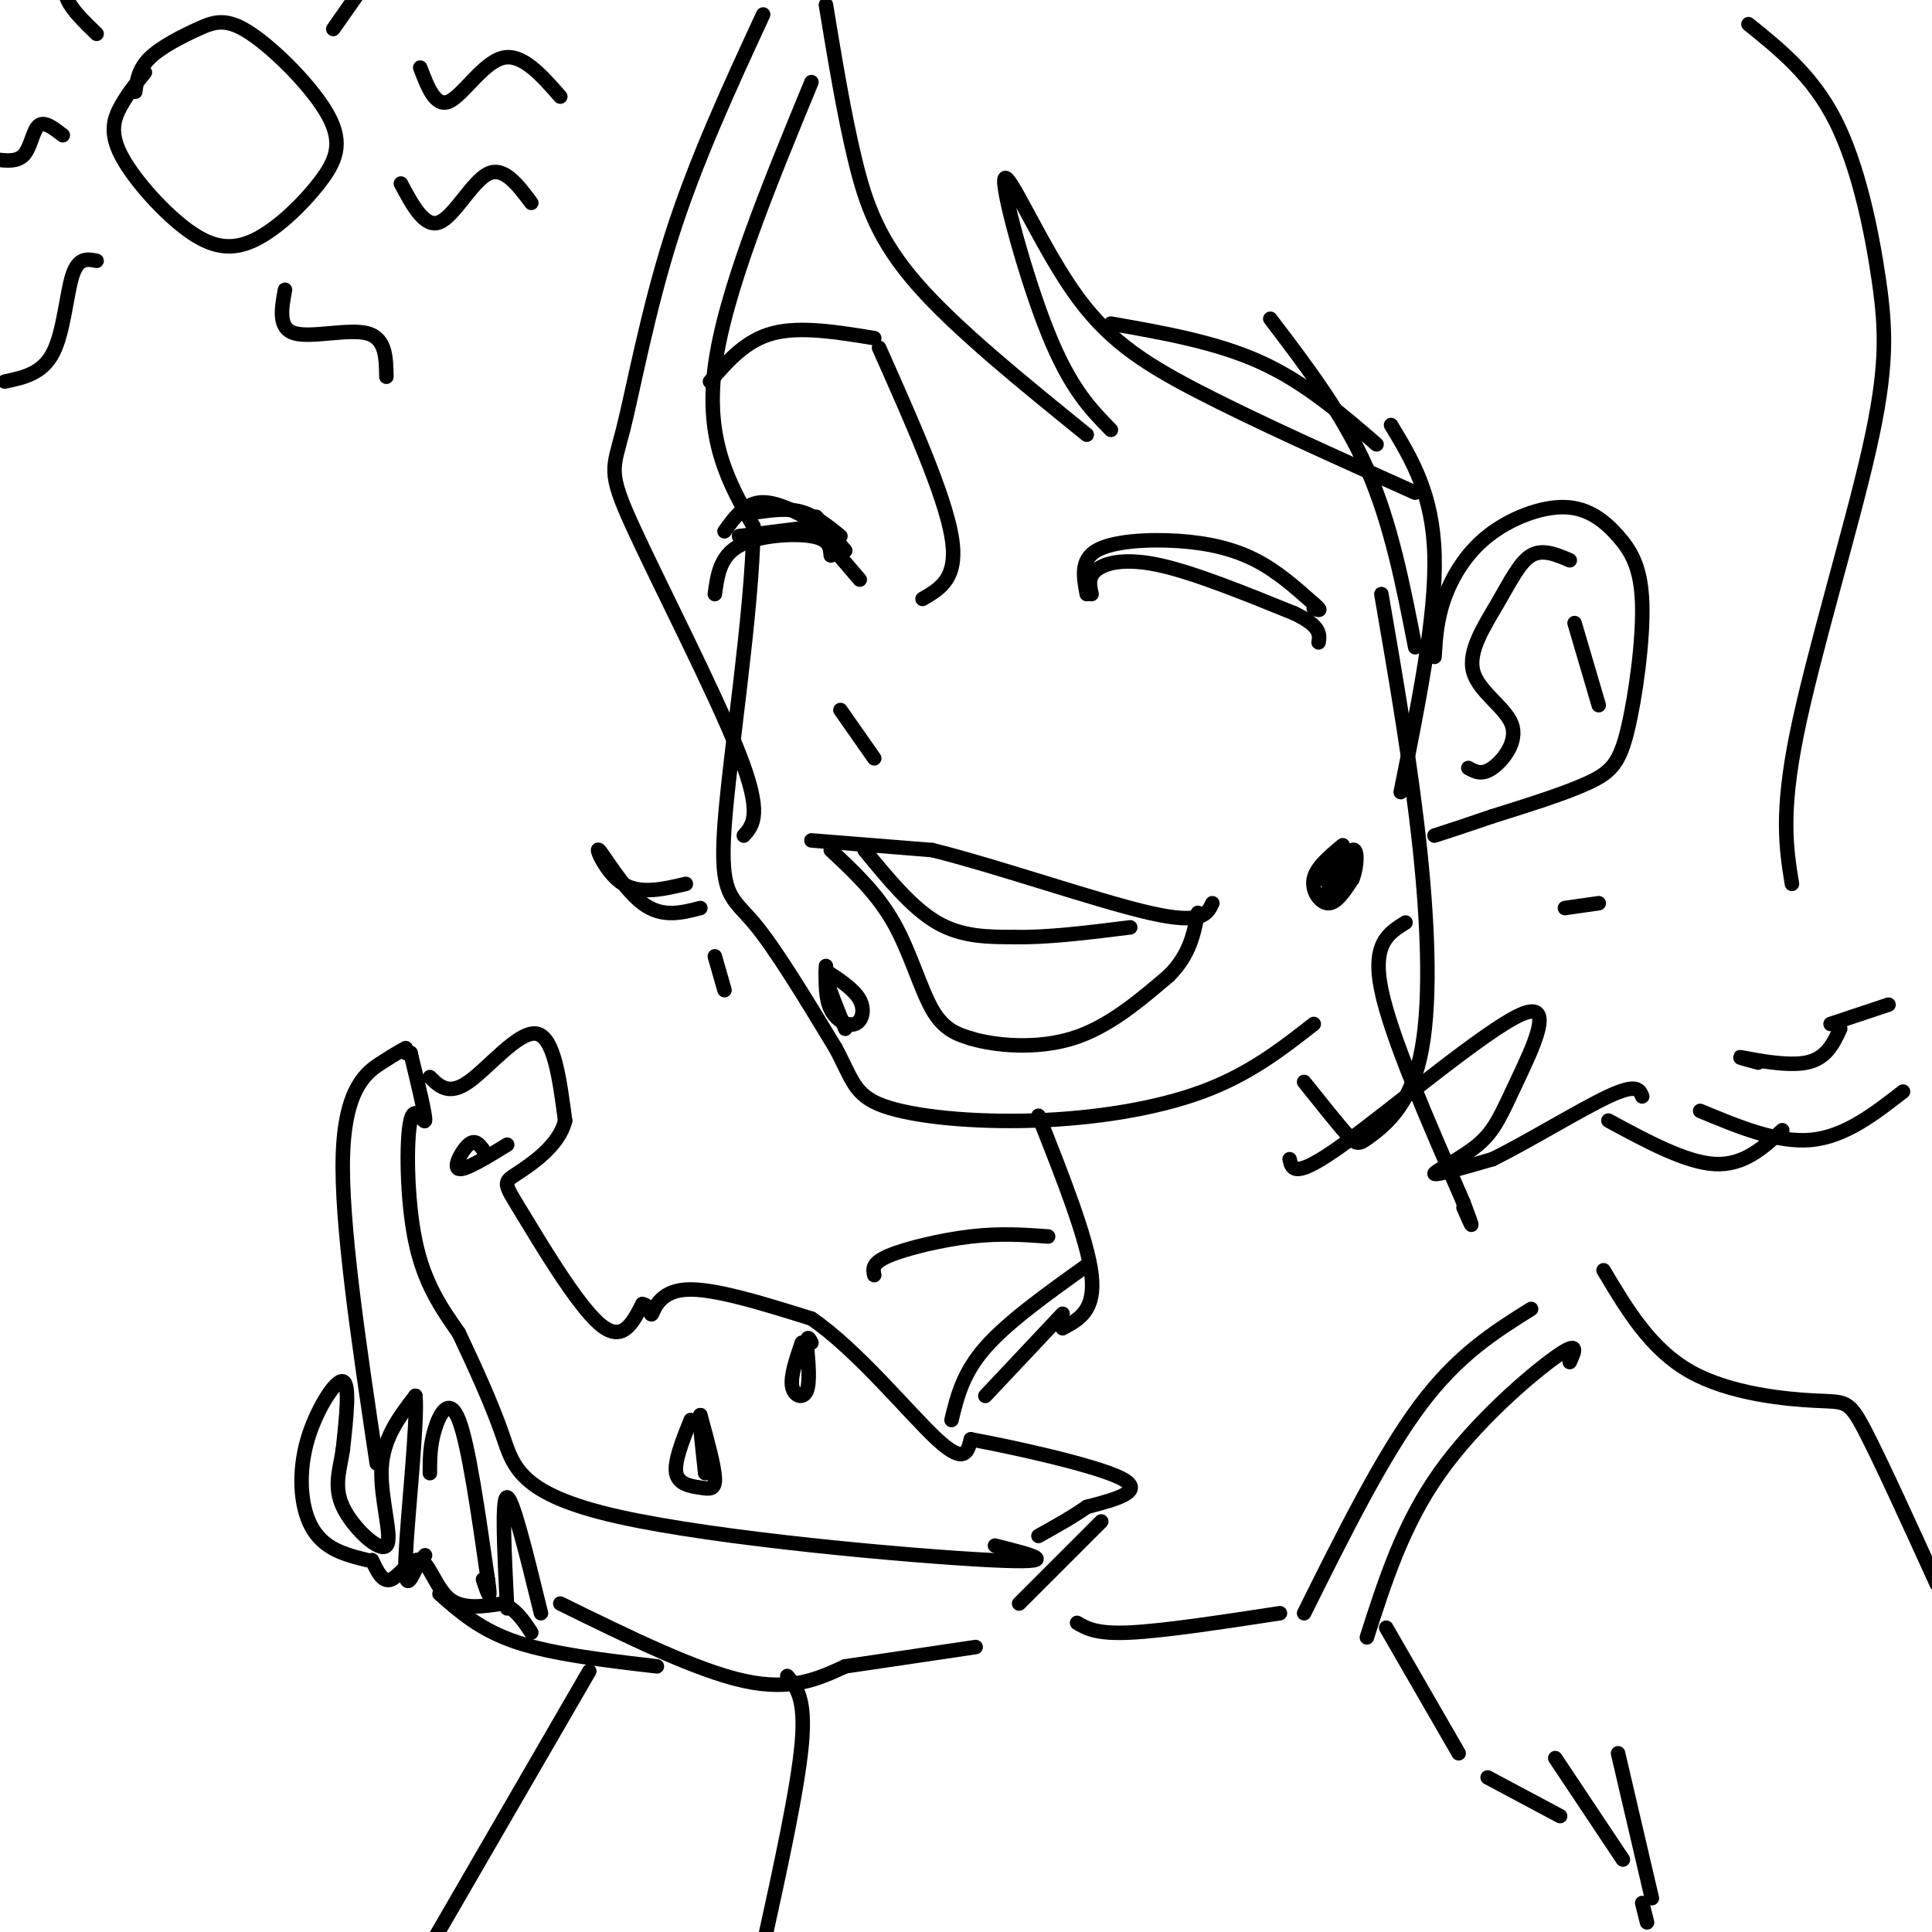 <svg viewBox='0 0 400 400' version='1.1' xmlns='http://www.w3.org/2000/svg' xmlns:xlink='http://www.w3.org/1999/xlink'><g fill='none' stroke='rgb(0,0,0)' stroke-width='3' stroke-linecap='round' stroke-linejoin='round'><path d='M168,17c-9.000,21.833 -18.000,43.667 -20,59c-2.000,15.333 3.000,24.167 8,33'/><path d='M156,109c-0.274,18.250 -4.958,47.375 -6,62c-1.042,14.625 1.560,14.750 6,20c4.440,5.250 10.720,15.625 17,26'/><path d='M173,217c3.501,6.507 3.753,9.775 10,12c6.247,2.225 18.490,3.407 31,3c12.510,-0.407 25.289,-2.402 35,-6c9.711,-3.598 16.356,-8.799 23,-14'/><path d='M168,174c0.000,0.000 25.000,2.000 25,2'/><path d='M193,176c13.311,3.289 34.089,10.511 45,13c10.911,2.489 11.956,0.244 13,-2'/><path d='M172,176c4.778,4.467 9.556,8.933 13,15c3.444,6.067 5.556,13.733 8,18c2.444,4.267 5.222,5.133 8,6'/><path d='M201,215c5.022,1.511 13.578,2.289 21,0c7.422,-2.289 13.711,-7.644 20,-13'/><path d='M242,202c4.333,-4.333 5.167,-8.667 6,-13'/><path d='M179,176c4.917,6.000 9.833,12.000 15,15c5.167,3.000 10.583,3.000 16,3'/><path d='M210,194c6.667,0.167 15.333,-0.917 24,-2'/><path d='M278,175c-2.756,2.289 -5.511,4.578 -6,7c-0.489,2.422 1.289,4.978 3,5c1.711,0.022 3.356,-2.489 5,-5'/><path d='M280,182c1.048,-2.595 1.167,-6.583 0,-6c-1.167,0.583 -3.619,5.738 -4,7c-0.381,1.262 1.310,-1.369 3,-4'/><path d='M279,179c-0.595,1.202 -3.583,6.208 -4,6c-0.417,-0.208 1.738,-5.631 2,-7c0.262,-1.369 -1.369,1.315 -3,4'/><path d='M225,123c-0.673,-3.512 -1.345,-7.024 2,-9c3.345,-1.976 10.708,-2.417 17,-2c6.292,0.417 11.512,1.690 16,4c4.488,2.310 8.244,5.655 12,9'/><path d='M272,125c2.000,1.667 1.000,1.333 0,1'/><path d='M226,123c-0.400,-1.778 -0.800,-3.556 1,-5c1.800,-1.444 5.800,-2.556 13,-1c7.200,1.556 17.600,5.778 28,10'/><path d='M268,127c5.500,2.667 5.250,4.333 5,6'/><path d='M148,123c0.533,-3.911 1.067,-7.822 5,-10c3.933,-2.178 11.267,-2.622 15,-2c3.733,0.622 3.867,2.311 4,4'/><path d='M172,113c0.000,0.000 6.000,7.000 6,7'/><path d='M153,111c0.000,0.000 16.000,-2.000 16,-2'/><path d='M150,110c2.167,-3.000 4.333,-6.000 8,-6c3.667,0.000 8.833,3.000 14,6'/><path d='M157,106c3.083,-0.417 6.167,-0.833 9,0c2.833,0.833 5.417,2.917 8,5'/><path d='M169,107c0.000,0.000 6.000,7.000 6,7'/><path d='M147,79c3.667,-4.250 7.333,-8.500 13,-10c5.667,-1.500 13.333,-0.250 21,1'/><path d='M230,67c10.917,1.917 21.833,3.833 31,8c9.167,4.167 16.583,10.583 24,17'/><path d='M174,147c0.000,0.000 7.000,10.000 7,10'/><path d='M78,303c-3.733,-24.978 -7.467,-49.956 -7,-64c0.467,-14.044 5.133,-17.156 8,-19c2.867,-1.844 3.933,-2.422 5,-3'/><path d='M85,218c0.000,0.000 -1.000,0.000 -1,0'/><path d='M85,218c1.583,6.548 3.167,13.095 3,14c-0.167,0.905 -2.083,-3.833 -3,0c-0.917,3.833 -0.833,16.238 1,25c1.833,8.762 5.417,13.881 9,19'/><path d='M95,276c3.201,6.818 6.703,14.364 9,21c2.297,6.636 3.388,12.364 24,17c20.612,4.636 60.746,8.182 77,9c16.254,0.818 8.627,-1.091 1,-3'/><path d='M76,323c-2.841,-0.707 -5.681,-1.413 -8,-3c-2.319,-1.587 -4.116,-4.054 -5,-8c-0.884,-3.946 -0.853,-9.370 1,-15c1.853,-5.630 5.530,-11.466 7,-11c1.470,0.466 0.735,7.233 0,14'/><path d='M71,300c-0.584,4.191 -2.043,7.670 0,12c2.043,4.330 7.589,9.512 9,8c1.411,-1.512 -1.311,-9.718 -1,-16c0.311,-6.282 3.656,-10.641 7,-15'/><path d='M86,289c0.536,4.929 -1.625,24.750 -2,33c-0.375,8.250 1.036,4.929 2,3c0.964,-1.929 1.482,-2.464 2,-3'/><path d='M89,305c0.000,-2.844 0.000,-5.689 1,-9c1.000,-3.311 3.000,-7.089 5,-2c2.000,5.089 4.000,19.044 6,33'/><path d='M101,327c0.833,5.500 -0.083,2.750 -1,0'/><path d='M77,323c1.125,2.375 2.250,4.750 4,4c1.750,-0.750 4.125,-4.625 6,-4c1.875,0.625 3.250,5.750 6,8c2.750,2.250 6.875,1.625 11,1'/><path d='M104,332c2.833,1.167 4.417,3.583 6,6'/><path d='M105,333c-0.583,-11.583 -1.167,-23.167 0,-23c1.167,0.167 4.083,12.083 7,24'/><path d='M89,223c1.956,1.933 3.911,3.867 8,1c4.089,-2.867 10.311,-10.533 14,-10c3.689,0.533 4.844,9.267 6,18'/><path d='M117,232c-1.171,5.171 -7.097,9.097 -10,11c-2.903,1.903 -2.781,1.781 1,8c3.781,6.219 11.223,18.777 16,23c4.777,4.223 6.888,0.112 9,-4'/><path d='M133,270c1.738,0.202 1.583,2.708 2,2c0.417,-0.708 1.405,-4.631 7,-5c5.595,-0.369 15.798,2.815 26,6'/><path d='M168,273c9.511,6.489 20.289,19.711 26,25c5.711,5.289 6.356,2.644 7,0'/><path d='M201,298c8.289,1.511 25.511,5.289 31,8c5.489,2.711 -0.756,4.356 -7,6'/><path d='M225,312c-2.833,2.000 -6.417,4.000 -10,6'/><path d='M143,294c-1.726,4.327 -3.452,8.655 -3,11c0.452,2.345 3.083,2.708 5,3c1.917,0.292 3.119,0.512 3,-2c-0.119,-2.512 -1.560,-7.756 -3,-13'/><path d='M145,293c-0.333,-0.167 0.333,5.917 1,12'/><path d='M166,278c-1.178,3.467 -2.356,6.933 -2,9c0.356,2.067 2.244,2.733 3,1c0.756,-1.733 0.378,-5.867 0,-10'/><path d='M167,278c0.167,-1.667 0.583,-0.833 1,0'/><path d='M100,238c-0.822,-1.089 -1.644,-2.178 -3,-1c-1.356,1.178 -3.244,4.622 -2,5c1.244,0.378 5.622,-2.311 10,-5'/><path d='M116,332c14.083,6.917 28.167,13.833 38,16c9.833,2.167 15.417,-0.417 21,-3'/><path d='M175,345c8.000,-1.167 17.500,-2.583 27,-4'/><path d='M211,332c0.000,0.000 17.000,-17.000 17,-17'/><path d='M297,136c0.234,-3.814 0.468,-7.627 2,-12c1.532,-4.373 4.361,-9.305 9,-13c4.639,-3.695 11.088,-6.154 16,-6c4.912,0.154 8.286,2.920 11,6c2.714,3.080 4.769,6.475 5,14c0.231,7.525 -1.361,19.180 -3,26c-1.639,6.820 -3.325,8.806 -8,11c-4.675,2.194 -12.337,4.597 -20,7'/><path d='M309,169c-5.333,1.833 -8.667,2.917 -12,4'/><path d='M182,72c6.750,15.167 13.500,30.333 15,39c1.500,8.667 -2.250,10.833 -6,13'/><path d='M171,1c1.867,11.311 3.733,22.622 6,32c2.267,9.378 4.933,16.822 13,26c8.067,9.178 21.533,20.089 35,31'/><path d='M230,89c-4.187,-4.266 -8.373,-8.533 -13,-20c-4.627,-11.467 -9.694,-30.136 -9,-32c0.694,-1.864 7.148,13.075 14,23c6.852,9.925 14.100,14.836 26,21c11.900,6.164 28.450,13.582 45,21'/><path d='M263,66c7.500,9.833 15.000,19.667 20,31c5.000,11.333 7.500,24.167 10,37'/><path d='M288,88c4.333,7.167 8.667,14.333 9,27c0.333,12.667 -3.333,30.833 -7,49'/><path d='M158,3c-7.011,15.171 -14.022,30.341 -19,46c-4.978,15.659 -7.922,31.805 -10,40c-2.078,8.195 -3.290,8.437 2,20c5.290,11.563 17.083,34.447 22,47c4.917,12.553 2.959,14.777 1,17'/><path d='M142,183c-4.732,1.113 -9.464,2.226 -13,0c-3.536,-2.226 -5.875,-7.792 -5,-7c0.875,0.792 4.964,7.940 9,11c4.036,3.060 8.018,2.030 12,1'/><path d='M148,198c0.000,0.000 2.000,7.000 2,7'/><path d='M362,5c6.646,5.356 13.292,10.711 18,20c4.708,9.289 7.478,22.510 9,33c1.522,10.490 1.794,18.247 -2,35c-3.794,16.753 -11.656,42.501 -15,59c-3.344,16.499 -2.172,23.750 -1,31'/><path d='M286,123c3.104,17.998 6.207,35.997 8,53c1.793,17.003 2.274,33.011 0,43c-2.274,9.989 -7.305,13.959 -10,16c-2.695,2.041 -3.056,2.155 -5,0c-1.944,-2.155 -5.472,-6.577 -9,-11'/><path d='M267,240c0.469,2.123 0.938,4.246 11,-3c10.062,-7.246 29.715,-23.862 37,-27c7.285,-3.138 2.200,7.200 -1,14c-3.200,6.800 -4.515,10.062 -8,13c-3.485,2.938 -9.138,5.554 -9,6c0.138,0.446 6.069,-1.277 12,-3'/><path d='M309,240c6.889,-3.356 18.111,-10.244 24,-13c5.889,-2.756 6.444,-1.378 7,0'/><path d='M333,232c8.000,4.333 16.000,8.667 22,9c6.000,0.333 10.000,-3.333 14,-7'/><path d='M352,230c8.000,3.333 16.000,6.667 23,6c7.000,-0.667 13.000,-5.333 19,-10'/><path d='M364,220c-2.556,-0.689 -5.111,-1.378 -3,-1c2.111,0.378 8.889,1.822 13,1c4.111,-0.822 5.556,-3.911 7,-7'/><path d='M379,212c0.000,0.000 12.000,-4.000 12,-4'/><path d='M325,116c-2.812,-1.200 -5.623,-2.401 -8,-1c-2.377,1.401 -4.319,5.403 -7,10c-2.681,4.597 -6.100,9.789 -5,14c1.100,4.211 6.719,7.441 8,11c1.281,3.559 -1.777,7.445 -4,9c-2.223,1.555 -3.612,0.777 -5,0'/><path d='M326,129c0.000,0.000 5.000,17.000 5,17'/><path d='M171,200c-0.071,3.351 -0.143,6.702 1,9c1.143,2.298 3.500,3.542 5,3c1.500,-0.542 2.143,-2.869 1,-5c-1.143,-2.131 -4.071,-4.065 -7,-6'/><path d='M171,201c-0.500,1.000 1.750,6.500 4,12'/><path d='M91,330c4.250,3.750 8.500,7.500 16,10c7.500,2.500 18.250,3.750 29,5'/><path d='M122,346c0.000,0.000 -33.000,57.000 -33,57'/><path d='M163,347c1.917,2.333 3.833,4.667 3,14c-0.833,9.333 -4.417,25.667 -8,42'/><path d='M215,231c5.083,12.833 10.167,25.667 11,33c0.833,7.333 -2.583,9.167 -6,11'/><path d='M291,191c-3.500,2.167 -7.000,4.333 -5,14c2.000,9.667 9.500,26.833 17,44'/><path d='M303,249c2.833,7.500 1.417,4.250 0,1'/><path d='M220,272c0.000,0.000 -16.000,17.000 -16,17'/><path d='M317,271c-7.583,4.750 -15.167,9.500 -23,20c-7.833,10.500 -15.917,26.750 -24,43'/><path d='M325,282c1.067,-2.333 2.133,-4.667 -3,-1c-5.133,3.667 -16.467,13.333 -24,24c-7.533,10.667 -11.267,22.333 -15,34'/><path d='M265,334c-12.000,1.833 -24.000,3.667 -31,4c-7.000,0.333 -9.000,-0.833 -11,-2'/><path d='M225,262c-8.167,5.833 -16.333,11.667 -21,17c-4.667,5.333 -5.833,10.167 -7,15'/><path d='M332,263c4.875,8.185 9.750,16.369 18,21c8.250,4.631 19.875,5.708 26,6c6.125,0.292 6.750,-0.202 10,6c3.250,6.202 9.125,19.101 15,32'/><path d='M322,364c0.000,0.000 14.000,21.000 14,21'/><path d='M335,363c0.000,0.000 7.000,30.000 7,30'/><path d='M340,394c0.000,0.000 1.000,4.000 1,4'/><path d='M287,337c0.000,0.000 15.000,26.000 15,26'/><path d='M308,368c0.000,0.000 15.000,8.000 15,8'/><path d='M217,256c-4.933,-0.356 -9.867,-0.711 -16,0c-6.133,0.711 -13.467,2.489 -17,4c-3.533,1.511 -3.267,2.756 -3,4'/><path d='M331,187c0.000,0.000 -7.000,1.000 -7,1'/><path d='M30,15c-1.805,2.236 -3.611,4.473 -5,7c-1.389,2.527 -2.362,5.346 0,10c2.362,4.654 8.059,11.144 13,15c4.941,3.856 9.125,5.078 14,3c4.875,-2.078 10.442,-7.458 14,-12c3.558,-4.542 5.108,-8.248 2,-14c-3.108,-5.752 -10.874,-13.552 -16,-17c-5.126,-3.448 -7.611,-2.544 -11,-1c-3.389,1.544 -7.683,3.727 -10,6c-2.317,2.273 -2.659,4.637 -3,7'/><path d='M59,60c-0.733,4.000 -1.467,8.000 2,9c3.467,1.000 11.133,-1.000 15,0c3.867,1.000 3.933,5.000 4,9'/><path d='M83,38c2.467,4.622 4.933,9.244 8,8c3.067,-1.244 6.733,-8.356 10,-10c3.267,-1.644 6.133,2.178 9,6'/><path d='M87,14c1.578,4.133 3.156,8.267 6,7c2.844,-1.267 6.956,-7.933 11,-9c4.044,-1.067 8.022,3.467 12,8'/><path d='M20,54c-1.889,-0.378 -3.778,-0.756 -5,3c-1.222,3.756 -1.778,11.644 -4,16c-2.222,4.356 -6.111,5.178 -10,6'/><path d='M-1,33c2.311,0.289 4.622,0.578 6,-1c1.378,-1.578 1.822,-5.022 3,-6c1.178,-0.978 3.089,0.511 5,2'/><path d='M20,7c-2.500,-2.417 -5.000,-4.833 -6,-7c-1.000,-2.167 -0.500,-4.083 0,-6'/><path d='M69,6c0.000,0.000 7.000,-10.000 7,-10'/></g>
</svg>